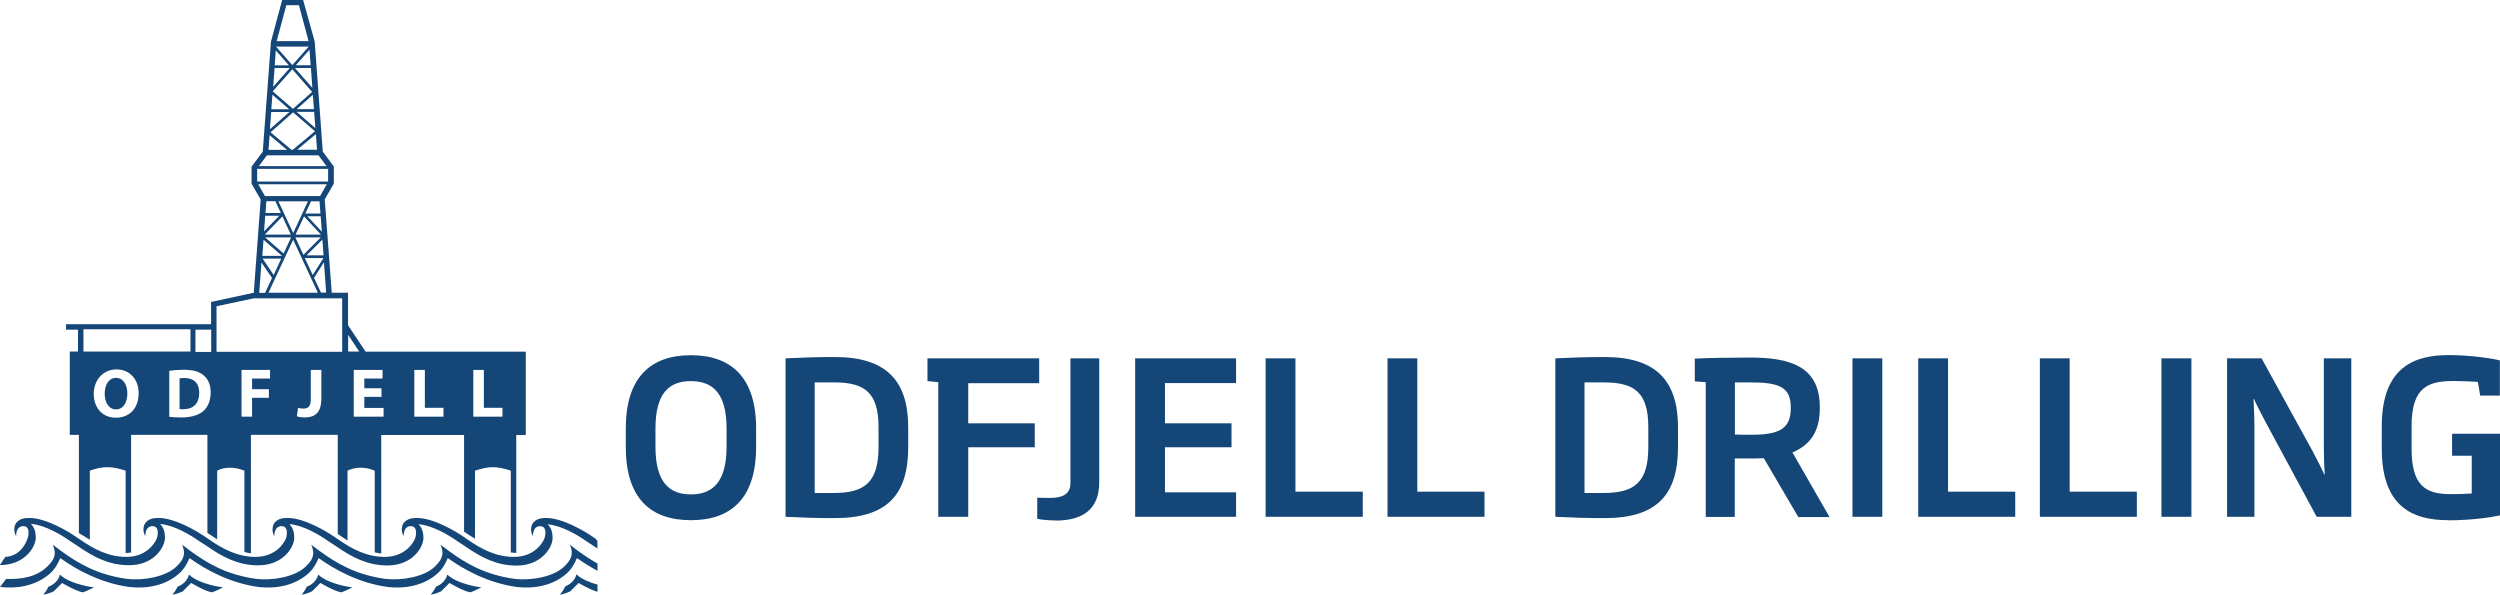 <?xml version="1.0" encoding="UTF-8"?>
<svg id="Layer_1" data-name="Layer 1" xmlns="http://www.w3.org/2000/svg" width="192" height="45.67" viewBox="0 0 192 45.67">
  <path d="m45.78,41.4l-.16-.11c-.78-.55-2.47-1.51-3.66-1.51-.29,0-.74.01-1.03.39-.16.2-.22.68,0,1,0,0-.04-.76.55-.76.48,0,.45.57.34.91-.09.29-.73,1.45-2.35,1.45-1.36,0-2.5-.59-3.61-1.37l-.16-.11c-.78-.55-2.47-1.51-3.66-1.51-.29,0-.75.01-1.04.39-.16.2-.22.68,0,1,0,0-.04-.76.55-.76.48,0,.44.57.34.91-.09.29-.73,1.45-2.35,1.45-1.36,0-2.49-.59-3.61-1.37l-.16-.11c-.78-.55-2.47-1.51-3.66-1.51-.29,0-.75.01-1.04.39-.15.2-.22.68,0,1,0,0-.04-.76.56-.76.48,0,.44.57.34.91-.09.29-.73,1.45-2.35,1.45-1.36,0-2.49-.59-3.61-1.37l-.16-.11c-.78-.55-2.47-1.51-3.66-1.51-.28,0-.75.01-1.03.39-.16.2-.22.68,0,1,0,0-.04-.76.55-.76.48,0,.45.57.34.91-.09.29-.73,1.45-2.35,1.45-1.36,0-2.49-.59-3.61-1.37l-.16-.11c-.78-.55-2.47-1.51-3.66-1.51-.29,0-.75.01-1.03.39-.16.2-.22.68,0,1,0,0-.04-.76.55-.76.48,0,.44.57.34.91-.1.29-.5,1.38-1.72,1.45l-.42.63c1.92,0,2.76-1.4,2.76-2.12,0-.39-.1-.77-.38-1.05,1.1.1,2.33.84,3.02,1.33l.61.4c1.17.81,2.37,1.45,3.91,1.45,1.93,0,2.76-1.4,2.76-2.12,0-.39-.09-.77-.38-1.05,1.1.1,2.33.84,3.02,1.33l.62.4c1.17.81,2.36,1.45,3.9,1.45,1.92,0,2.77-1.4,2.77-2.12,0-.39-.1-.77-.38-1.05,1.1.1,2.33.84,3.02,1.33l.61.4c1.17.81,2.37,1.45,3.91,1.45,1.92,0,2.76-1.4,2.76-2.12,0-.39-.1-.77-.38-1.05,1.1.1,2.33.84,3.02,1.33l.61.4c1.17.81,2.36,1.45,3.9,1.45,1.92,0,2.77-1.4,2.77-2.12,0-.39-.09-.77-.38-1.05,1.1.1,2.33.84,3.02,1.33l.61.4c.06.05.13.09.19.13v-.61s-.07-.05-.11-.07" style="fill: #154678;"/>
  <path d="m43.76,41.83s.2.41.14.76c-.06.35-.24.61-.59.94-.83.79-2.56,1.07-3.77.93-2.31-.32-3.76-1.19-5.1-2.17l-.61-.46s.2.41.14.76c-.06.35-.24.61-.59.94-.83.79-2.56,1.07-3.77.93-2.31-.32-3.75-1.19-5.1-2.17l-.61-.46s.2.41.15.76c-.06.35-.24.61-.59.94-.83.79-2.56,1.07-3.77.93-2.31-.32-3.75-1.19-5.1-2.17l-.61-.46s.2.41.14.76c-.06.35-.24.61-.59.94-.83.79-2.56,1.07-3.77.93-2.3-.32-3.75-1.19-5.1-2.17l-.61-.46s.2.41.15.76c-.06.35-.24.61-.59.94-.83.79-1.94.97-3.14.93L0,45.08c1.38.16,2.79-.12,3.81-1.01.37-.32.63-.74.82-1.21,1.25.9,3.09,1.91,5.29,2.22,1.38.16,2.79-.12,3.81-1.01.37-.32.63-.74.82-1.21,1.26.9,3.09,1.91,5.29,2.22,1.39.16,2.79-.12,3.81-1.01.37-.32.63-.74.82-1.21,1.26.9,3.09,1.91,5.29,2.22,1.38.16,2.79-.12,3.81-1.01.37-.32.63-.74.82-1.21,1.26.9,3.09,1.91,5.29,2.22,1.39.16,2.79-.12,3.81-1.01.37-.32.63-.74.82-1.21.46.32.99.66,1.58.98v-.56c-.54-.3-1.04-.64-1.52-.99l-.61-.46Z" style="fill: #154678;"/>
  <path d="m3.73,45.04s-.11.27-.4.63c.34-.04.79-.25.79-.25l.65-.65s1.1.66,1.61.72c.18-.05.84-.38.84-.38,0,0-1.79-.2-2.62-.98-.17.7-.86.92-.86.92" style="fill: #154678;"/>
  <path d="m43.41,45.04s-.11.27-.41.63c.34-.04.79-.25.79-.25l.65-.65s.89.53,1.45.68v-.55c-.55-.15-1.2-.4-1.62-.79-.17.7-.86.92-.86.92" style="fill: #154678;"/>
  <path d="m33.49,45.04s-.11.27-.41.63c.34-.04.79-.25.79-.25l.65-.65s1.1.66,1.61.72c.18-.05.84-.38.84-.38,0,0-1.78-.2-2.62-.98-.17.7-.86.92-.86.92" style="fill: #154678;"/>
  <path d="m23.57,45.04s-.11.27-.4.63c.34-.04.79-.25.79-.25l.65-.65s1.1.66,1.61.72c.19-.05.84-.38.84-.38,0,0-1.78-.2-2.62-.98-.17.7-.86.92-.86.92" style="fill: #154678;"/>
  <path d="m13.65,45.04s-.11.27-.41.63c.34-.04.79-.25.79-.25l.65-.65s1.1.66,1.61.72c.19-.05.84-.38.84-.38,0,0-1.78-.2-2.62-.98-.17.7-.86.92-.86.92" style="fill: #154678;"/>
  <path d="m14.16,29.03c-.18,0-.3.02-.37.03v2.35c.07.02.19.02.28.02.74,0,1.23-.4,1.23-1.26,0-.77-.44-1.14-1.14-1.14m-5.25-.01c-.56,0-.87.55-.87,1.22s.32,1.2.87,1.2.87-.52.87-1.22c0-.64-.3-1.2-.86-1.2m6.09-3.7h1.21v1.71h-1.21v-1.71Zm.57,6.28c-.38.31-.96.46-1.66.46-.42,0-.72-.03-.92-.05v-3.53c.3-.05.69-.08,1.09-.08.69,0,1.14.11,1.48.37.38.28.61.73.61,1.37,0,.69-.25,1.16-.59,1.46m-6.69.48c-1.07,0-1.7-.8-1.7-1.83s.69-1.88,1.75-1.88,1.7.82,1.7,1.82c0,1.18-.71,1.89-1.76,1.89m7.74-8.56l2.87-.61h6.78v4.11h-9.65v-3.49Zm3.45-3.36l.81,1.19-.53,1.14h-.45l.17-2.32Zm-.24-6.01h5.26l-.52.91h-4.23l-.52-.91Zm-.09-1.18h5.45v.97h-5.45v-.97Zm.75-1.04h3.96l.62.83h-5.2l.62-.83Zm.2-1.55l1.35,1.13h-1.43l.09-1.13Zm.13-1.78h1.4l-1.5,1.32.1-1.32Zm.1-1.32l1.28,1.11h-1.37l.08-1.11Zm.02-.27l1.5-1.69,1.52,1.74-1.47,1.3-1.55-1.34h0Zm.13-1.79h1.18l-1.28,1.45.11-1.45Zm.1-1.35l1.01,1.15h-1.09l.08-1.15Zm2.53-.29l-1.26,1.42-1.25-1.42h2.5Zm-1.72-3.18h.97l.74,2.76h-2.45l.74-2.76Zm1.87,4.61h-1.14l1.05-1.19.09,1.19Zm.13,1.74l-1.34-1.53h1.23l.11,1.53Zm.12,1.63h-1.32l1.24-1.1.08,1.1Zm.11,1.46l-1.44-1.25h1.35l.09,1.25Zm-1.73,1.66h-.11l-1.6-1.34,1.73-1.53,1.68,1.45-1.7,1.42Zm1.86,0h-1.53l1.44-1.2.09,1.2Zm-1.84,6.9l1.9,4.08h-3.79l1.9-4.08Zm-.91,1.46l-.58,1.26-.85-1.26h1.44Zm.06-.21h-1.51l.09-1.24,1.42,1.24Zm-.21-3.08l-1.17,1.2.09-1.2h1.08Zm.12-.21h-1.18l.07-.91h.69l.42.91Zm-1.24,1.66l1.36-1.4.65,1.4h-2.01Zm2.03.21l-.58,1.24-1.42-1.24h2Zm.16-.33l-1.14-2.44h2.27l-1.13,2.44Zm.93-1.5l.44-.94h.65l.07.94h-1.16Zm.16.21h1.02l.09,1.19-1.11-1.19Zm1.23,3.21l-.82,1.3-.61-1.3h1.43Zm-1.29-.21l1.21-1.21.09,1.21h-1.3Zm-.85-1.59l.65-1.4,1.3,1.4h-1.95Zm1.94.21l-1.34,1.34-.62-1.34h1.96Zm.43,4.24h-.42l-.53-1.13h0s.76-1.2.76-1.2l.17,2.34Zm-.4,8.21c0,1.02-.49,1.38-1.27,1.38-.19,0-.44-.03-.6-.09l.09-.65c.11.04.25.06.42.06.34,0,.56-.16.56-.71v-2.26h.81v2.27Zm-3.93-1.61h-1.38v.82h1.29v.66h-1.29v1.45h-.81v-3.59h2.19v.66Zm6-3.35l.85,1.28h-.85v-1.28Zm2.64,2.69v.66h-1.4v.75h1.32v.66h-1.32v.85h1.48v.67h-2.29v-3.59h2.21Zm2.44,0h.81v2.91h1.43v.68h-2.24v-3.59Zm4.53,0h.81v2.91h1.43v.68h-2.24v-3.59Zm-30.31-1.41h-.68v6.4h.7v7.54c.25.15.54.33.84.51v-5.3c.99-.37,1.71-.35,2.75,0v6.32c.14,0,.28-.01.42-.04v-9.03h5.86v7.53c.22.15.48.32.75.49v-5.27c.5-.28,1.31-.33,2.09,0v6.24c.17.05.34.09.5.11v-9.1h6.67v7.61c.22.16.48.33.75.5v-5.36c.5-.26,1.31-.35,2.09,0v6.27c.17.04.33.07.5.09v-9.1h6.36v7.42c.22.16.51.35.84.54v-5.22c1.09-.37,1.71-.35,2.75,0v6.28c.14.02.28.03.42.04v-9.06h.73v-6.4h-12.3l-1.35-2.03v-2.5h-1.25l-.54-7.17.7-1.21v-1.31l-.85-1.15-.62-8.45L23.28,0h-1.61l-.86,3.2-.63,8.45-.86,1.15v1.31l.7,1.21-.53,7.17h-.04l-3.24.7v1.71H5.07v.42h.92v1.71Zm.42-1.71h8.17v1.71H6.41v-1.71Z" style="fill: #154678;"/>
  <path d="m55.8,32.91c0-2.72-1.07-3.64-2.74-3.64s-2.72.92-2.72,3.64v1.41c0,2.74,1.08,3.65,2.72,3.65s2.74-.92,2.74-3.65v-1.41Zm-2.74,7.04c-3.1,0-5-1.68-5-5.63v-1.42c0-3.93,1.92-5.62,5-5.62s5.01,1.69,5.01,5.62v1.42c0,3.95-1.92,5.63-5.01,5.63" style="fill: #154678;"/>
  <path d="m67.47,32.81c0-2.65-1.05-3.44-3.39-3.44h-1.51v8.49h1.51c2.34,0,3.39-.85,3.39-3.51v-1.54Zm-3.34,6.98c-1.49,0-2.33-.03-3.8-.1v-12.17c1.48-.06,2.2-.1,3.8-.1,3.95,0,5.62,1.84,5.62,5.39v1.54c0,3.59-1.57,5.44-5.62,5.44" style="fill: #154678;"/>
  <polygon points="72.06 29.35 71.23 29.27 71.23 27.52 79.81 27.52 79.81 29.43 74.36 29.43 74.36 32.51 79.47 32.51 79.47 34.35 74.36 34.35 74.36 39.69 72.06 39.69 72.06 29.35" style="fill: #154678;"/>
  <path d="m81.07,39.97c-.46,0-1.13-.05-1.41-.13v-1.62c.34.02.64.02,1,.02.92,0,1.55-.28,1.55-1.13v-9.59h2.21v9.53c0,2.06-1.26,2.93-3.35,2.93" style="fill: #154678;"/>
  <polygon points="87.18 39.69 87.18 27.52 94.93 27.52 94.93 29.42 89.47 29.42 89.47 32.51 94.58 32.51 94.58 34.35 89.47 34.35 89.47 37.81 94.93 37.81 94.93 39.69 87.18 39.69" style="fill: #154678;"/>
  <polygon points="97.2 39.69 97.2 27.52 99.49 27.52 99.49 37.76 104.66 37.76 104.66 39.69 97.2 39.69" style="fill: #154678;"/>
  <polygon points="106.56 39.69 106.56 27.52 108.85 27.52 108.85 37.76 114.01 37.76 114.01 39.69 106.56 39.69" style="fill: #154678;"/>
  <path d="m126.59,32.81c0-2.65-1.05-3.44-3.39-3.44h-1.51v8.49h1.51c2.34,0,3.39-.85,3.39-3.51v-1.54Zm-3.34,6.98c-1.49,0-2.33-.03-3.8-.1v-12.17c1.48-.06,2.2-.1,3.8-.1,3.95,0,5.62,1.84,5.62,5.39v1.54c0,3.59-1.57,5.44-5.62,5.44" style="fill: #154678;"/>
  <path d="m137.53,31.27c0-1.59-.98-1.9-3.08-1.9h-1.21v4c.41.02.8.02,1.26.02,2.1,0,3.03-.44,3.03-2.02v-.1Zm.57,8.42l-2.64-4.5c-.29.02-.69.02-1.02.02h-1.21v4.49h-2.23v-10.35l-.84-.06v-1.75c1.02-.05,2.59-.08,4.24-.08,2.93,0,5.36.59,5.36,3.8v.11c0,1.85-.8,2.82-2.1,3.38l2.85,4.96h-2.43Z" style="fill: #154678;"/>
  <rect x="142.27" y="27.52" width="2.29" height="12.17" style="fill: #154678;"/>
  <polygon points="147.32 39.69 147.32 27.52 149.61 27.52 149.61 37.76 154.77 37.76 154.77 39.69 147.32 39.69" style="fill: #154678;"/>
  <polygon points="156.66 39.69 156.66 27.52 158.95 27.52 158.95 37.76 164.11 37.76 164.11 39.69 156.66 39.69" style="fill: #154678;"/>
  <rect x="166" y="27.52" width="2.3" height="12.17" style="fill: #154678;"/>
  <path d="m177.92,39.69l-3.9-7.23c-.29-.56-.64-1.21-.92-1.82h-.03c.03.69.07,1.44.07,2.18v6.87h-2.1v-12.17h2.65l3.89,7.08c.29.56.67,1.26.93,1.85h.03c-.05-.72-.07-1.57-.07-2.31v-6.62h2.11v12.17h-2.67Z" style="fill: #154678;"/>
  <path d="m188.02,39.95c-2.79,0-5.1-1.08-5.1-5.49v-1.72c0-4.65,2.62-5.47,5.15-5.47,1.79,0,3.54.3,3.92.41v2.7h-1.51l-.18-1.05c-.49-.03-1.21-.07-1.83-.07-1.98,0-3.26.44-3.26,3.48v1.72c0,2.79,1.02,3.49,2.98,3.49.61,0,1.21-.02,1.64-.05v-2.9h-1.51v-1.69h3.69v6.27c-.67.15-2.23.38-3.98.38" style="fill: #154678;"/>
</svg>